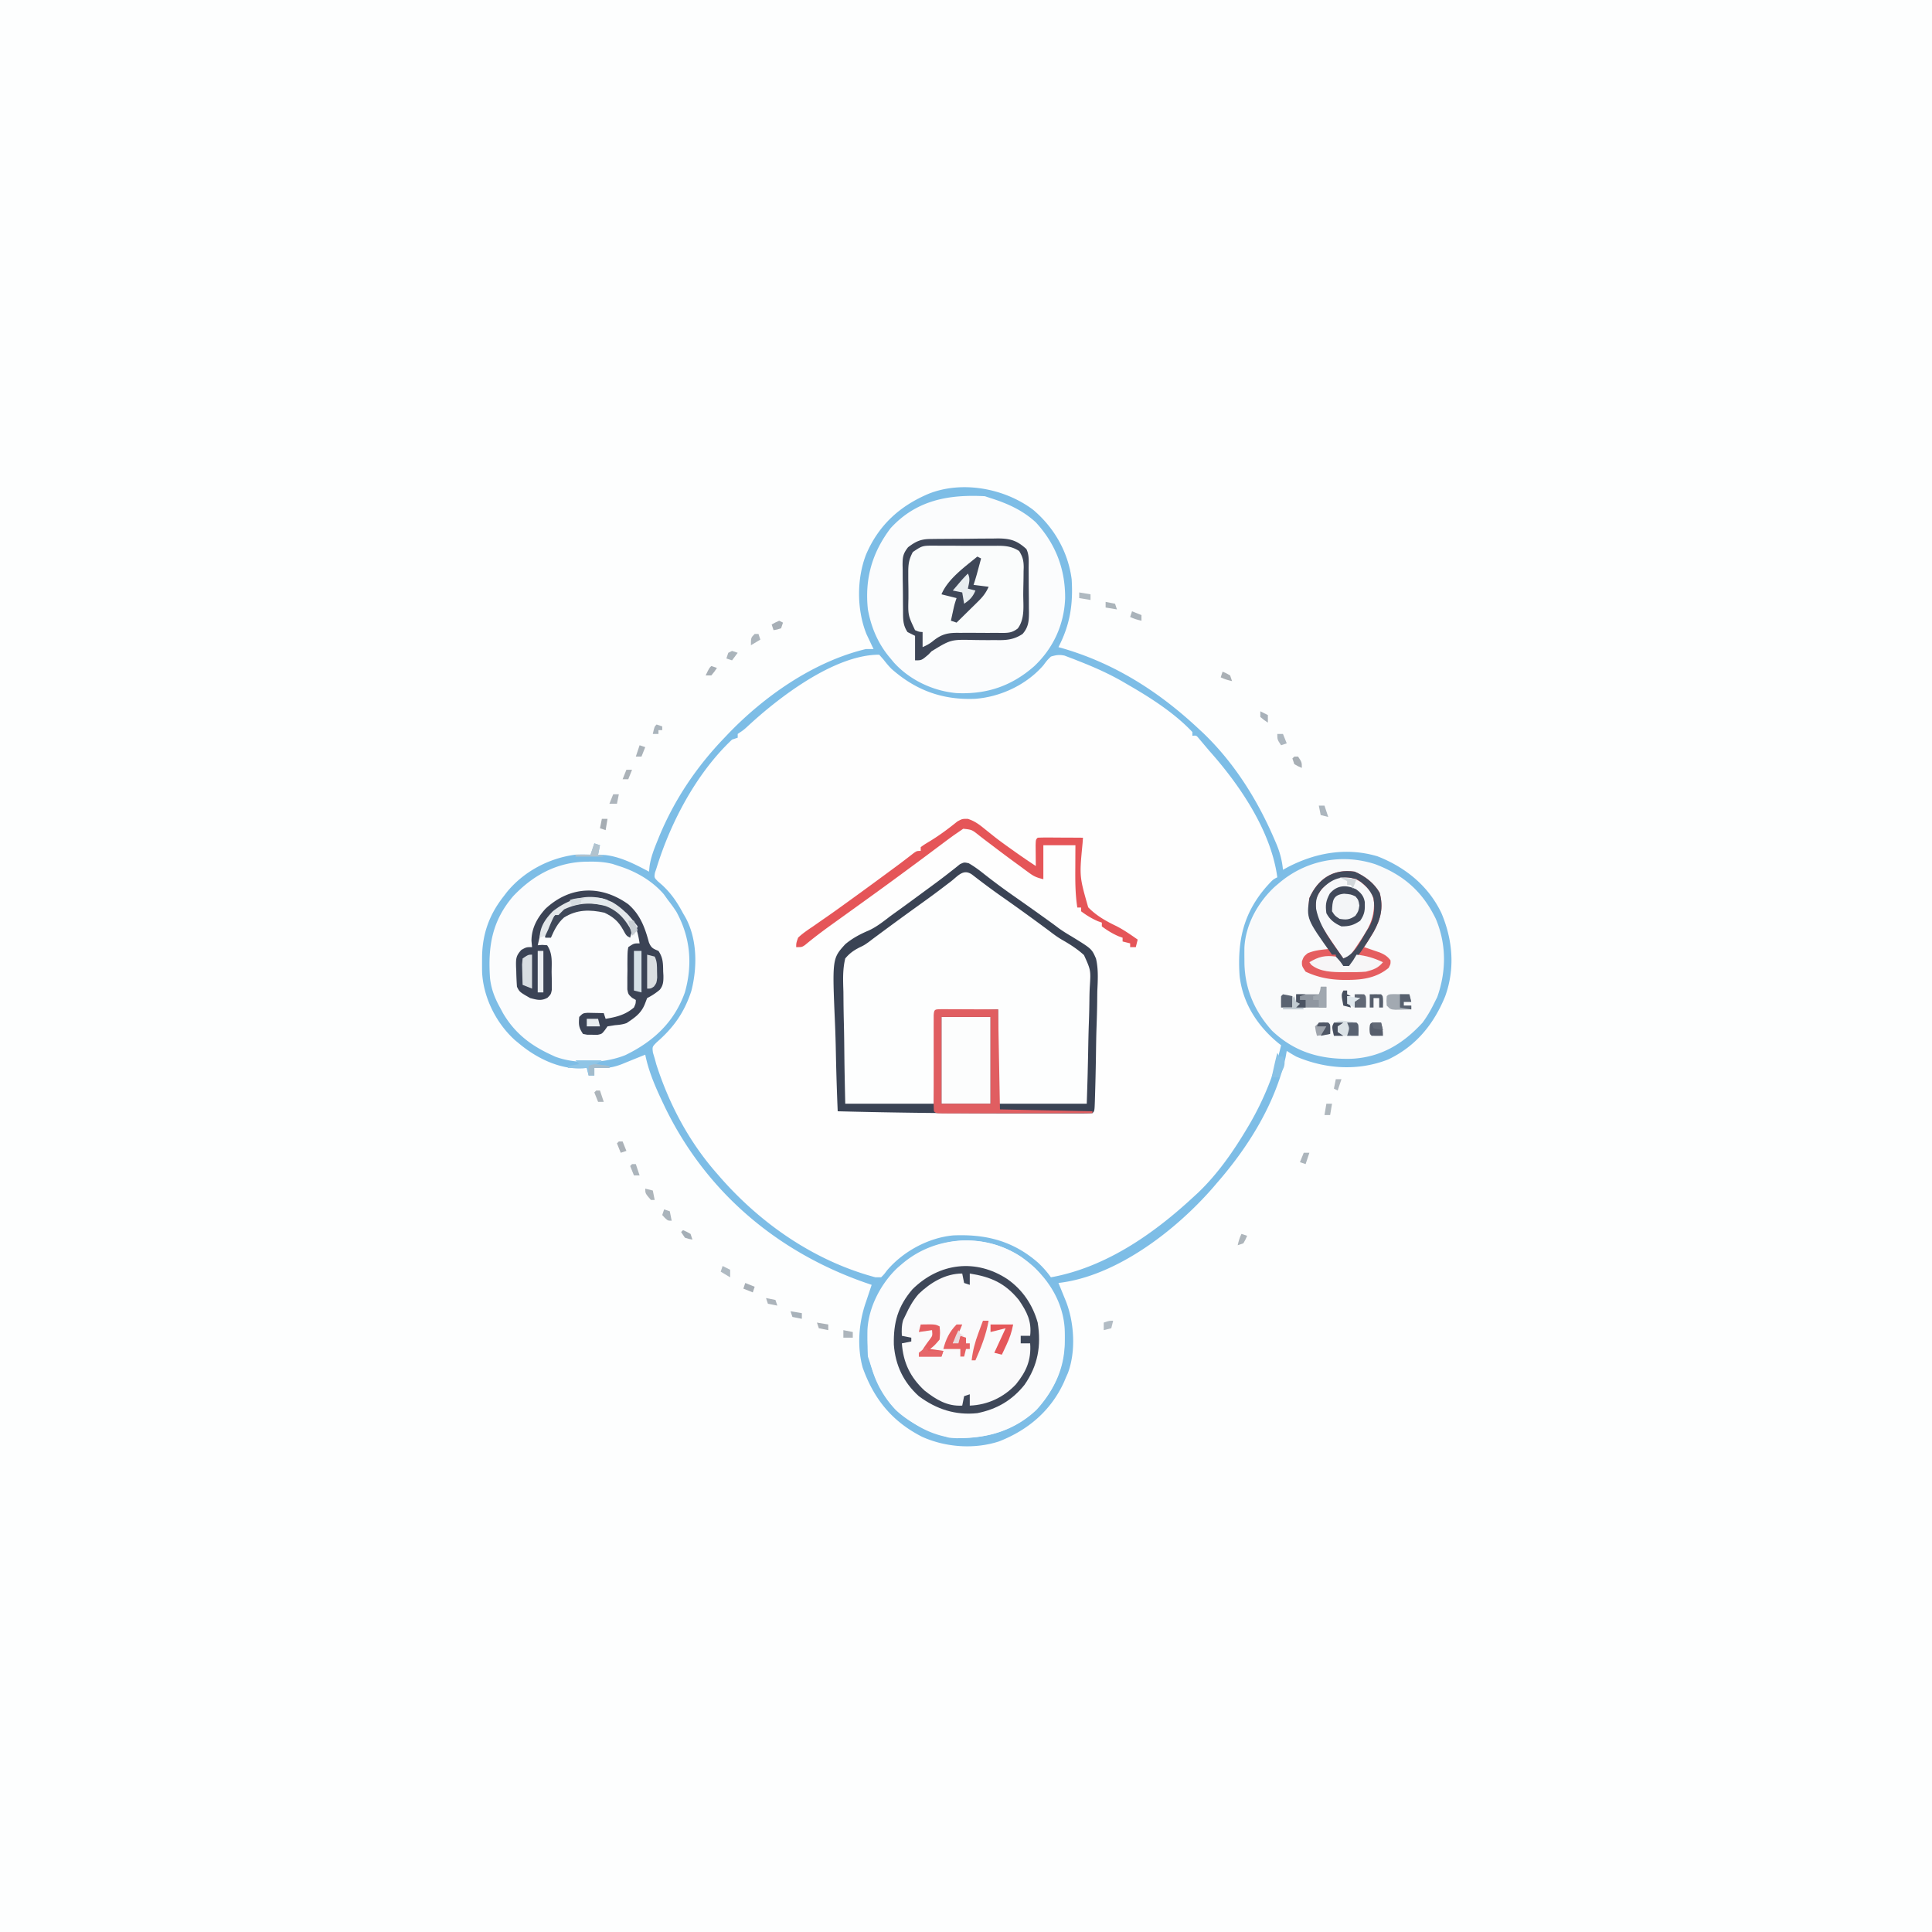 <svg xmlns="http://www.w3.org/2000/svg" width="1024" height="1024"><path fill="#FDFEFE" d="M0 0h1024v1024H0z"></path><path fill="#FEFEFE" d="M547.697 270.289C558.764 279.712 566.115 292.545 568 307c.821 13.26-.81 24.027-7 36l1.73.48c27.736 7.982 51.274 22.904 72.27 42.52l2.617 2.418c16.714 16.011 29.014 35.748 38.07 56.957l.992 2.322c1.814 4.46 2.847 8.509 3.321 13.303l2.203-1.207c14.893-7.847 31.394-10.814 47.836-5.95C744.78 459.6 757.095 469.479 764 484c5.984 14.13 7.27 29.397 2 44-6.027 14.867-15.616 26.584-30.227 33.535-15.938 6.233-33.153 5.13-48.773-1.535-1.69-.96-3.367-1.946-5-3l-.625 3.5c-5.568 24.71-19.88 47.644-36.375 66.5l-2.098 2.465C623.135 652.175 591.712 676.47 561 680l1.277 3.105 1.66 4.082.842 2.042c4.607 11.377 5.595 26.998 1.19 38.623L565 730l-1.031 2.46c-6.932 15.223-19.055 25.489-34.446 31.509-13.14 4.287-28.37 3.17-40.867-2.48-15.766-8.047-25.462-19.914-31.402-36.583-3.123-11.2-2.08-24.072 1.746-34.906q.805-2.405 1.605-4.813l.798-2.394L462 681l-3.453-1.18c-46.587-16.303-83.995-47.873-105.807-92.392-4.403-9.2-8.732-18.366-10.74-28.428a1006 1006 0 0 0-7.535 3.035l-2.527 1.027-2.536 1.036c-3.662 1.375-6.737 2.03-10.652 1.964L315 566v4h-3l-1-4c-.536.07-1.072.14-1.625.21-12.473.863-25.032-5.334-34.375-13.21l-2.102-1.73c-9.91-8.974-16.623-22.42-17.367-35.786a236 236 0 0 1-.031-5.734l.015-3.047c.283-12.137 3.94-22.113 11.485-31.703l1.586-2.078C277.498 461.96 290.978 454.788 305 453c2.693-.13 5.301-.098 8 0l2-6 3 1-1 5 3.75.187c8.282.903 15.952 4.961 23.25 8.813l.285-2.918c.686-4.736 2.36-8.978 4.153-13.395l1.073-2.645C357.665 423.474 369.308 406.267 384 391l1.44-1.518c19.373-20.35 45.837-38.886 73.56-45.482h4l-1.023-2.125-1.352-2.875-1.336-2.813c-5.2-12.857-5.284-29.244-.289-42.187 6.608-15.57 17.833-25.814 33.25-32.313 17.835-7.092 40.395-2.83 55.447 8.602"></path><path fill="#FBFCFD" d="M547.697 270.289C558.764 279.712 566.115 292.545 568 307c.821 13.26-.81 24.027-7 36l1.73.48c27.736 7.982 51.274 22.904 72.27 42.52l2.617 2.418c16.714 16.011 29.014 35.748 38.07 56.957l.992 2.322c1.814 4.46 2.847 8.509 3.321 13.303l2.203-1.207c14.893-7.847 31.394-10.814 47.836-5.95C744.78 459.6 757.095 469.479 764 484c5.984 14.13 7.27 29.397 2 44-6.027 14.867-15.616 26.584-30.227 33.535-15.938 6.233-33.153 5.13-48.773-1.535-1.69-.96-3.367-1.946-5-3l-.625 3.5c-5.568 24.71-19.88 47.644-36.375 66.5l-2.098 2.465C623.135 652.175 591.712 676.47 561 680l1.277 3.105 1.66 4.082.842 2.042c4.607 11.377 5.595 26.998 1.19 38.623L565 730l-1.031 2.46c-6.932 15.223-19.055 25.489-34.446 31.509-13.14 4.287-28.37 3.17-40.867-2.48-15.766-8.047-25.462-19.914-31.402-36.583-3.123-11.2-2.08-24.072 1.746-34.906q.805-2.405 1.605-4.813l.798-2.394L462 681l-3.453-1.18c-46.587-16.303-83.995-47.873-105.807-92.392-4.403-9.2-8.732-18.366-10.74-28.428a1006 1006 0 0 0-7.535 3.035l-2.527 1.027-2.536 1.036c-3.662 1.375-6.737 2.03-10.652 1.964L315 566v4h-3l-1-4c-.536.07-1.072.14-1.625.21-12.473.863-25.032-5.334-34.375-13.21l-2.102-1.73c-9.91-8.974-16.623-22.42-17.367-35.786a236 236 0 0 1-.031-5.734l.015-3.047c.283-12.137 3.94-22.113 11.485-31.703l1.586-2.078C277.498 461.96 290.978 454.788 305 453c2.693-.13 5.301-.098 8 0l2-6 3 1-1 5 3.75.187c8.282.903 15.952 4.961 23.25 8.813l.285-2.918c.686-4.736 2.36-8.978 4.153-13.395l1.073-2.645C357.665 423.474 369.308 406.267 384 391l1.44-1.518c19.373-20.35 45.837-38.886 73.56-45.482h4l-1.023-2.125-1.352-2.875-1.336-2.813c-5.2-12.857-5.284-29.244-.289-42.187 6.608-15.57 17.833-25.814 33.25-32.313 17.835-7.092 40.395-2.83 55.447 8.602M396.059 385.152C394 387 394 387 391 389v2l-3 1c-18.779 17.733-32.473 43.579-40 68l-.883 2.629c-.384 2.507-.384 2.507 1.543 4.476l2.403 2.082c4.794 4.482 7.869 9.052 10.937 14.813l1.184 2.023c6.43 11.54 6.47 26.659 3.254 39.164-3.712 11.445-9.427 19.46-18.375 27.243-2.378 2.398-2.378 2.398-2 5.472L347 561l.875 3.2c6.857 21.26 17.333 40.996 32.125 57.8l2.21 2.543C403.913 649.099 432.03 668.449 464 677h3c1.562-1.536 1.562-1.536 3.063-3.563 8.496-10.082 21.872-17.383 35.086-18.642 17.183-.755 31.647 2.794 44.976 14.392A50 50 0 0 1 557 677c29.227-5.29 54.714-23.192 76-43l2.02-1.855c10.359-9.896 18.687-21.873 25.98-34.145l1.034-1.735C669.698 583.189 675.61 568.779 679 554l-1.469-1.145C666.395 543.711 658.526 531.496 657 517c-1.195-18.3 1.963-32.928 14.25-47.063 3.422-3.773 3.422-3.773 5.75-4.937-3.285-24.547-19.915-48.972-36-67-3.972-4.705-3.972-4.705-5.66-6.707-1.27-1.524-1.27-1.524-3.34-1.293v-2c-9.434-10.032-22.162-18.184-34-25l-3.414-1.992c-7.321-4.154-14.873-7.506-22.711-10.57l-2.73-1.088-2.59-.979-2.298-.877c-2.757-.603-4.569-.311-7.257.506-2.056 2.018-2.056 2.018-3.937 4.562-8.87 10.282-22.604 16.8-36.13 17.813-17.208.753-31.5-4.425-44.445-15.887-1.535-1.535-2.846-3.148-4.175-4.863L466 347c-23.887 0-53.485 22.83-69.941 38.152"></path><path fill="#FDFEFE" d="M513.59 462.598c2.24 1.303 4.168 2.623 6.16 4.277 4.317 3.458 8.78 6.648 13.313 9.813a639 639 0 0 1 19.1 13.932c5.577 4.21 11.243 8.284 16.946 12.321L572 505l2.152 1.166c2.306 2.288 2.319 3.92 2.346 7.094l-.044 2.149.002 2.277a648 648 0 0 1-.065 7.45 2127.17 2127.17 0 0 1-.116 18.764c-.048 5.438-.067 10.877-.09 16.315-.039 8.262-.116 16.523-.185 24.785h-47v-50l-33 1-1 49h-47c-.562-18.815-.562-18.815-.684-26.883-.083-5.49-.181-10.977-.372-16.465a504 504 0 0 1-.272-13.285 169 169 0 0 0-.152-5.05c-.556-12.815-.556-12.815 2.842-16.991 3.813-3.473 8.135-5.862 12.638-8.326a151 151 0 0 0 4.89-3.582l2.182-1.615 2.178-1.615a1590 1590 0 0 1 21.443-15.611c3.371-2.416 6.696-4.855 9.924-7.46l1.655-1.317a345 345 0 0 0 4.248-3.484C511 462 511 462 513.59 462.598"></path><path fill="#F9FAFB" d="M742 464.375c11.266 7.805 19.536 19.166 22.602 32.723 2.19 15.956-.641 30.478-9.602 43.902-8.865 11.006-20.964 18.331-35 20-16.973.917-30.152-2.08-43.812-12.812-8.426-7.77-15.397-19.89-16.38-31.455-.63-19.342 2.447-32.384 15.942-46.983 4.544-4.334 9.561-7.155 15.25-9.75l2.738-1.258c16.26-6.431 33.615-3.195 48.262 5.633"></path><path fill="#FBFCFD" d="M548.188 276.188c9.307 8.497 15.404 21.443 16.183 34.003.483 17.205-4.289 30.325-16.183 43.059-10.833 10.273-24.246 14.407-38.997 14.223-6.544-.275-12.213-1.77-18.191-4.473l-2.828-1.25c-11.931-5.866-20.625-15.628-25.422-27.965-3.653-11.277-4.44-23.396-.75-34.785l.742-2.379c4.716-13.334 14.137-23.402 26.82-29.496 20.568-8.484 41.364-4.787 58.625 9.063"></path><path fill="#FAFAFB" d="M541.438 666.313A128 128 0 0 1 546 670l2.14 1.805c9.259 8.516 15.43 20.009 16.173 32.586.606 16.713-3.444 30.215-14.875 42.797-11.892 11.286-26.501 15.22-42.583 15.093-13.718-1-25.622-8.437-34.855-18.281-5.235-6.754-8.451-13.888-11-22l-1-3c-.904-17.264 1.646-30.718 13.25-44.25 18.032-18.87 46.072-23.136 68.188-8.437"></path><path fill="#7DBDE6" d="M547.697 270.289C558.764 279.712 566.115 292.545 568 307c.821 13.26-.81 24.027-7 36l1.73.48c27.736 7.982 51.274 22.904 72.27 42.52l2.617 2.418c16.714 16.011 29.014 35.748 38.07 56.957l.992 2.322c1.814 4.46 2.847 8.509 3.321 13.303l2.203-1.207c14.893-7.847 31.394-10.814 47.836-5.95C744.78 459.6 757.095 469.479 764 484c5.984 14.13 7.27 29.397 2 44-6.027 14.867-15.616 26.584-30.227 33.535-15.938 6.233-33.153 5.13-48.773-1.535-1.69-.96-3.367-1.946-5-3l-.625 3.5c-5.568 24.71-19.88 47.644-36.375 66.5l-2.098 2.465C623.135 652.175 591.712 676.47 561 680l1.277 3.105 1.66 4.082.842 2.042c4.607 11.377 5.595 26.998 1.19 38.623L565 730l-1.031 2.46c-6.932 15.223-19.055 25.489-34.446 31.509-13.14 4.287-28.37 3.17-40.867-2.48-15.766-8.047-25.462-19.914-31.402-36.583-3.123-11.2-2.08-24.072 1.746-34.906q.805-2.405 1.605-4.813l.798-2.394L462 681l-3.453-1.18c-46.587-16.303-83.995-47.873-105.807-92.392-4.403-9.2-8.732-18.366-10.74-28.428a1006 1006 0 0 0-7.535 3.035l-2.527 1.027-2.536 1.036c-3.662 1.375-6.737 2.03-10.652 1.964L315 566v4h-3l-1-4c-.536.07-1.072.14-1.625.21-12.473.863-25.032-5.334-34.375-13.21l-2.102-1.73c-9.91-8.974-16.623-22.42-17.367-35.786a236 236 0 0 1-.031-5.734l.015-3.047c.283-12.137 3.94-22.113 11.485-31.703l1.586-2.078C277.498 461.96 290.978 454.788 305 453c2.693-.13 5.301-.098 8 0l2-6 3 1-1 5 3.75.187c8.282.903 15.952 4.961 23.25 8.813l.285-2.918c.686-4.736 2.36-8.978 4.153-13.395l1.073-2.645C357.665 423.474 369.308 406.267 384 391l1.44-1.518c19.373-20.35 45.837-38.886 73.56-45.482h4l-1.023-2.125-1.352-2.875-1.336-2.813c-5.2-12.857-5.284-29.244-.289-42.187 6.608-15.57 17.833-25.814 33.25-32.313 17.835-7.092 40.395-2.83 55.447 8.602M472 280c-9.771 12.905-13.734 26.818-12 43 1.79 9.78 5.486 18.421 12 26l1.77 2.137c8.38 9.262 20.703 15.09 33.066 16.21 15.983.785 29.296-3.65 41.371-14.292 10.096-9.553 15.781-21.947 16.338-35.872.116-15.47-4.993-28.862-15.51-40.304-6.958-6.424-15.098-10.071-24.035-12.879l-3-1c-19.281-1.028-36.376 2.088-50 17m-75.941 105.152C394 387 394 387 391 389v2l-3 1c-18.779 17.733-32.473 43.579-40 68l-.883 2.629c-.384 2.507-.384 2.507 1.543 4.476l2.403 2.082c4.794 4.482 7.869 9.052 10.937 14.813l1.184 2.023c6.43 11.54 6.47 26.659 3.254 39.164-3.712 11.445-9.427 19.46-18.375 27.243-2.378 2.398-2.378 2.398-2 5.472L347 561l.875 3.2c6.857 21.26 17.333 40.996 32.125 57.8l2.21 2.543C403.913 649.099 432.03 668.449 464 677h3c1.562-1.536 1.562-1.536 3.063-3.563 8.496-10.082 21.872-17.383 35.086-18.642 17.183-.755 31.647 2.794 44.976 14.392A50 50 0 0 1 557 677c29.227-5.29 54.714-23.192 76-43l2.02-1.855c10.359-9.896 18.687-21.873 25.98-34.145l1.034-1.735C669.698 583.189 675.61 568.779 679 554l-1.469-1.145C666.395 543.711 658.526 531.496 657 517c-1.195-18.3 1.963-32.928 14.25-47.063 3.422-3.773 3.422-3.773 5.75-4.937-3.285-24.547-19.915-48.972-36-67-3.972-4.705-3.972-4.705-5.66-6.707-1.27-1.524-1.27-1.524-3.34-1.293v-2c-9.434-10.032-22.162-18.184-34-25l-3.414-1.992c-7.321-4.154-14.873-7.506-22.711-10.57l-2.73-1.088-2.59-.979-2.298-.877c-2.757-.603-4.569-.311-7.257.506-2.056 2.018-2.056 2.018-3.937 4.562-8.87 10.282-22.604 16.8-36.13 17.813-17.208.753-31.5-4.425-44.445-15.887-1.535-1.535-2.846-3.148-4.175-4.863L466 347c-23.887 0-53.485 22.83-69.941 38.152M678 468l-2.14 1.805c-9.008 8.285-15.676 20.106-16.294 32.465a235 235 0 0 0-.003 5.542l.022 2.937c.314 13.66 5.484 25.435 14.661 35.595 12.059 11.387 25.695 15.227 41.89 14.836 15.65-.728 27.454-7.83 37.864-19.18 2.355-3.196 4.26-6.436 6-10l1.75-3.5c4.878-13.66 4.931-28.082-.75-41.5-7.064-14.46-16.97-23.207-32.062-28.938-17.755-5.796-36.687-2.14-50.938 9.938m-406 7c-11.234 13.139-13.42 26.596-12.287 43.385.63 5.753 2.479 10.546 5.287 15.615l1.574 2.941c6.12 10.485 14.49 17.015 25.426 22.059l2.219 1.035c11.051 4.183 26.337 3.586 37.183-.777 14.88-7.205 25.921-17.422 31.598-33.258 4.184-14.8 2.939-29.164-4.492-42.723-1.41-2.187-2.901-4.233-4.508-6.277l-2.187-3.063c-6.278-7.223-14.79-12.07-23.813-14.937l-3.281-1.082c-4.106-1.014-7.763-1.264-11.969-1.23l-2.262.017C295.058 457.04 282.54 463.9 272 475m206 195-1.95 1.652c-9.004 8.302-15.719 21.058-16.288 33.352-.397 16.214 3.627 30.232 15.05 42.371 7.347 6.81 15.753 10.564 25.188 13.625l3 1c16.916.882 31.298-2.033 44.438-13.313 10.166-9.866 16.527-21.902 16.855-36.185.128-16.17-4.321-28.392-15.605-40.315-10.687-10.092-23.521-14.875-38.163-14.728-12.134.533-23.267 4.589-32.525 12.541"></path><path fill="#FBFCFD" d="M541.438 666.313A128 128 0 0 1 546 670l2.14 1.805c9.259 8.516 15.43 20.009 16.173 32.586.606 16.713-3.444 30.215-14.875 42.797-11.892 11.286-26.501 15.22-42.583 15.093-13.718-1-25.622-8.437-34.855-18.281-5.235-6.754-8.451-13.888-11-22l-1-3c-.904-17.264 1.646-30.718 13.25-44.25 18.032-18.87 46.072-23.136 68.188-8.437m-59.875 19.437c-6.984 9.521-8.502 18.584-7.563 30.25 1.798 9.806 7.153 19.704 15.254 25.656 8.944 5.711 18.092 8.638 28.746 7.344 12.73-2.856 21.322-9.597 28.547-20.29 5.174-9.388 5.081-21.083 2.566-31.32-4.146-10.855-11.762-18.552-22.289-23.39-16.695-6.54-33.542-1.926-45.261 11.75"></path><path fill="#3A4354" d="M513.43 457.54c3.015 1.713 5.611 3.666 8.32 5.835a337 337 0 0 0 15.438 11.438 1635 1635 0 0 1 17.875 12.687l1.994 1.433a196 196 0 0 1 4.106 3.049c2.226 1.583 4.407 2.948 6.76 4.316 10.725 6.588 10.725 6.588 12.979 11.78 1.335 5.68.964 11.43.696 17.215a745 745 0 0 0-.062 5.524c-.055 4.812-.207 9.616-.38 14.424-.157 4.917-.216 9.835-.287 14.753-.119 7.156-.268 14.31-.502 21.464l-.065 2.284c-.184 5.14-.184 5.14-1.302 6.258-2.3.1-4.605.128-6.907.13l-2.204.005q-3.657.004-7.315-.002-2.58 0-5.159.004-6.93.003-13.861-.008l-8.56-.007c-30.342-.014-60.662-.33-90.994-1.122a1418 1418 0 0 1-.984-31.74 615 615 0 0 0-.45-14.742c-1.478-34.435-1.478-34.435 5.432-42.062 3.845-3.203 7.917-5.369 12.515-7.302 4.235-1.965 7.793-4.832 11.487-7.654a940 940 0 0 1 4.441-3.2c4.025-2.906 8.028-5.841 12.023-8.788q2.445-1.803 4.892-3.598c3.408-2.502 6.798-5.014 10.109-7.644l2.91-2.27 2.398-1.937C511 457 511 457 513.43 457.539m-9.43 9.647a2910 2910 0 0 1-4.387 3.333l-2.306 1.748c-3.669 2.754-7.392 5.432-11.12 8.107-7.199 5.173-14.35 10.409-21.468 15.693l-2.219 1.643-2.062 1.584C458 501 458 501 455.408 502.236c-3.115 1.629-5.129 3.07-7.408 5.764-1.422 5.845-1.168 11.548-.977 17.527q.029 2.575.043 5.15c.038 4.5.136 8.998.247 13.498.121 5.408.167 10.816.225 16.225.097 8.202.288 16.397.462 24.6h47l1-49 33-1v50h47c.437-13.417.437-13.417.732-26.834.09-5.482.195-10.96.4-16.438.164-4.423.252-8.841.291-13.266q.041-2.52.163-5.039c.597-9.146.597-9.146-3.049-17.198-3.575-3.279-7.541-5.794-11.748-8.182-2.412-1.406-4.604-3.054-6.812-4.758-8.27-6.127-16.586-12.173-25.022-18.07-5.353-3.754-10.567-7.661-15.732-11.668-4.66-3.243-7.386.68-11.223 3.64"></path><path fill="#FAFCFC" d="m492.841 285.694 2.903-.049 3.12-.016c1.065-.01 2.13-.018 3.228-.027a1410 1410 0 0 1 6.76-.028c3.438-.011 6.873-.06 10.31-.111q3.288-.015 6.576-.022l3.1-.059c6.712.042 10.15 1.078 15.162 5.618 1.617 3.234 1.184 6.778 1.203 10.332l.017 2.511q.014 2.635.02 5.269c.01 2.68.04 5.359.073 8.038q.009 2.56.015 5.12l.038 2.421c-.019 4.56-.256 7.717-3.366 11.309-4.563 3.044-8.59 3.383-13.926 3.266q-2.301.003-4.603.011c-2.39-.008-4.779-.027-7.168-.068-12.306-.281-12.306-.281-22.565 5.993L492 347c-3.543 3-3.543 3-7 3v-13l-4-2c-2.581-3.871-2.342-7.153-2.371-11.648-.01-.85-.018-1.7-.027-2.575a896 896 0 0 1-.028-5.391 585 585 0 0 0-.111-8.23q-.015-2.621-.022-5.242l-.059-2.478c.034-4.23.22-5.926 2.903-9.368 3.935-2.998 6.584-4.311 11.556-4.374"></path><path fill="#E55E60" d="M718 462c5.414 2.319 10.309 6.04 13.25 11.188 2.086 7.823.595 13.835-3.25 20.812a171 171 0 0 1-5 8l2.3.77 3.013 1.043 2.988 1.019c2.585 1.119 3.99 1.96 5.699 4.168.063 1.938.063 1.938-1 4-6.49 5.382-14.038 6.393-22.187 6.375l-2.214-.003c-6.879-.147-13.338-1.377-19.599-4.372-2-3-2-3-1.937-5.5.937-2.5.937-2.5 3-4.25 3.7-1.575 6.942-1.808 10.937-2.25l-1.68-2.887-2.195-3.8-1.105-1.897c-3.42-5.938-6.297-11.338-5.02-18.416 4.525-10.302 12.83-15.66 24-14"></path><path fill="#3B4355" d="M332.93 479.219c6.358 5.47 8.888 12.346 11.015 20.277 1.265 3.002 2.143 3.286 5.055 4.504 2.453 3.68 2.438 6.607 2.5 10.875l.125 2.145c.043 2.916-.03 5.255-1.926 7.567A33 33 0 0 1 343 529l-1.25 3.25c-1.984 4.904-5.272 7.098-9.625 10-2.157.761-3.918.935-6.187 1.125L322 544l-1.43 2.012C319 548 319 548 316.59 548.496l-2.652-.058-2.66-.004L309 548c-2.302-3.452-2.345-4.947-2-9 2-2 2-2 4.602-2.195l3.023.07 3.04.055L320 537l1 3c5.794-.979 10.4-2.09 15-6 .952-2.121.952-2.121 1-4l-1.969-1.144C333 527 333 527 332.498 524.396l.006-3.087-.002-3.362.06-3.51-.021-3.521c.048-6.402.048-6.402.459-8.916 3-2 3-2 6-2-.957-6.296-2.319-11.48-7-16-8.903-6.3-16.087-8.015-27-7-7.724 2.294-13.19 6.956-17.086 13.95-.932 2.09-1.52 4.073-2.039 6.3L285 501l2.375-.187L290 501c3.048 4.572 2.368 9.121 2.375 14.5l.074 3.207.012 3.074.025 2.815C292 527 292 527 290.182 528.83c-3.368 1.806-5.549 1.11-9.182.17-5.61-3.22-5.61-3.22-7-6a154 154 0 0 1-.375-8.375l-.113-2.328c-.065-4.127-.068-5.693 2.824-8.836C279 502 279 502 282 502l-.312-3.375c.047-6.669 2.987-12.057 7.402-16.934 13.046-12.154 29.396-12.738 43.84-2.472"></path><path fill="#FCFDFD" d="M499 539h26v46h-26z"></path><path fill="#E55558" d="M512.95 434.004c3.722 1.215 6.019 2.955 9.05 5.433q1.703 1.365 3.41 2.723l1.774 1.419c3.016 2.36 6.13 4.58 9.254 6.796l1.716 1.224A393 393 0 0 0 549 459l-.035-3.027-.028-3.91-.035-3.903C549 445 549 445 550 444a99 99 0 0 1 5.348-.098l3.271.01 3.443.026 3.456.013q4.241.018 8.482.049l-.21 2.899c-1.706 17.585-1.706 17.585 2.977 33.989 4.256 4.376 9.253 7.232 14.725 9.852 4.077 2.048 7.772 4.654 11.508 7.26l-1 4h-3v-2l-4-1v-2l-2.125-.75c-3.27-1.422-6.016-3.122-8.875-5.25v-2l-2.125-.75c-3.27-1.422-6.016-3.122-8.875-5.25v-2h-2c-1.093-7.02-1.115-13.905-1.062-21l.013-3.504q.02-4.248.049-8.496h-17v18c-3.564-.891-4.898-1.419-7.695-3.484l-2.144-1.568-2.286-1.698-2.378-1.73a677 677 0 0 1-12.509-9.344l-2.439-1.835a289 289 0 0 1-4.622-3.553c-3.803-3.042-3.803-3.042-8.4-3.526L508 441l-1.856 1.274c-2.293 1.613-4.531 3.287-6.769 4.976l-5.129 3.824-2.641 1.978a2106 2106 0 0 1-12.168 9.01l-2.377 1.753c-9.1 6.702-18.271 13.308-27.45 19.902a9432 9432 0 0 0-7.173 5.158l-2.287 1.644c-4.622 3.334-9.143 6.754-13.521 10.407C425 502 425 502 422 502c.004-2.125.004-2.125 1-5 2.416-2.32 5.168-4.127 7.938-6l4.968-3.473 2.574-1.777c3.857-2.678 7.657-5.432 11.457-8.187l2.217-1.6c7.214-5.212 14.381-10.486 21.541-15.772l2.161-1.593a344 344 0 0 0 4.405-3.34l2.169-1.668 1.937-1.508C486 451 486 451 488 451v-2c2.02-1.445 2.02-1.445 4.813-3.125 5.167-3.156 9.88-6.657 14.582-10.469C510 434 510 434 512.949 434.004"></path><path fill="#3E4758" d="M534 678c8.012 5.637 13.352 13.59 16 23 1.958 12.312.12 22.764-7 33-6.607 8.246-14.645 12.91-25 15-11.616 1.228-21.672-2.075-31-9-8.133-7.357-12.445-16.399-13.238-27.262-.256-11.823 2.139-20.38 9.906-29.445C497.976 669.224 517.349 667.001 534 678m-47.094 7.816c-2.984 3.42-5.025 7.074-6.906 11.184l-1.312 2.688c-.845 2.842-.825 5.364-.688 8.312l5 1v2l-5 1c.744 10.23 4.456 17.974 12 25 6.084 4.78 12.017 8.47 20 8l1-5 3-1v6c9.511-.366 17.974-4.36 24.5-11.312 5.516-6.85 8.14-12.878 7.5-21.688h-5v-4h5c.87-7.691-1.688-12.697-6-19-7.23-8.91-14.855-12.264-26-14v6l-3-1-1-5c-8.896 0-16.802 4.786-23.094 10.816"></path><path fill="#F7F8FA" d="M721.324 467.527c3.844 3.264 6.347 5.436 6.914 10.672.286 9.579-3.567 14.962-8.8 22.738l-1.176 1.76c-2.905 4.184-2.905 4.184-6.262 5.303-15-21.726-15-21.726-14.586-30.79 1.39-5.244 5.56-8.878 9.961-11.772 5.129-.855 9.494-.838 13.95 2.09"></path><path fill="#3E4657" d="m492.841 285.694 2.903-.049 3.12-.016c1.065-.01 2.13-.018 3.228-.027a1410 1410 0 0 1 6.76-.028c3.438-.011 6.873-.06 10.31-.111q3.288-.015 6.576-.022l3.1-.059c6.712.042 10.15 1.078 15.162 5.618 1.617 3.234 1.184 6.778 1.203 10.332l.017 2.511q.014 2.635.02 5.269c.01 2.68.04 5.359.073 8.038q.009 2.56.015 5.12l.038 2.421c-.019 4.56-.256 7.717-3.366 11.309-4.563 3.044-8.59 3.383-13.926 3.266q-2.301.003-4.603.011c-2.39-.008-4.779-.027-7.168-.068-12.306-.281-12.306-.281-22.565 5.993L492 347c-3.543 3-3.543 3-7 3v-13l-4-2c-2.581-3.871-2.342-7.153-2.371-11.648-.01-.85-.018-1.7-.027-2.575a896 896 0 0 1-.028-5.391 585 585 0 0 0-.111-8.23q-.015-2.621-.022-5.242l-.059-2.478c.034-4.23.22-5.926 2.903-9.368 3.935-2.998 6.584-4.311 11.556-4.374m-9.007 6.877c-2.146 4.013-2.452 6.522-2.428 11.058v2.158q.008 2.246.052 4.49c.042 2.283.041 4.563.034 6.846-.228 8.973-.228 8.973 3.508 16.877 2.085.878 2.085.878 4 1v8c2.002-.88 3.771-1.812 5.466-3.202 4.711-3.847 8.19-4.494 14.17-4.364l2.43-.017c2.542-.017 5.08-.001 7.622.02 2.55.017 5.101.026 7.653.01q2.372-.013 4.744.03c3.56-.017 5.511-.164 8.367-2.38 3.924-5.317 2.85-12.122 2.898-18.5q.025-2.401.082-4.803c.055-2.313.077-4.625.091-6.939l.07-2.156c-.016-3.55-.543-5.62-2.423-8.646-4.709-3.05-8.916-2.789-14.42-2.752l-3.306-.022a645 645 0 0 0-6.909.014c-3.523.02-7.043-.02-10.566-.064q-3.36-.001-6.719.01l-3.188-.047c-6.245.028-6.245.028-11.228 3.379"></path><path fill="#E05E61" d="M499.143 534.886q2.087 0 4.173.016l1.963.003c2.428.006 4.856.02 7.283.032L529 535l1 53 49 1v1q-16.208.034-32.414.052-7.524.007-15.05.023-7.254.016-14.51.02-2.775.003-5.549.01-3.872.01-7.744.009l-2.341.01c-5.278-.01-5.278-.01-6.392-1.124a84 84 0 0 1-.13-4.963l-.009-3.205.006-3.488-.003-3.554q0-3.727.006-7.455.006-5.727-.007-11.456 0-3.611.004-7.223l-.006-3.488.01-3.205.002-2.837c.206-3.442.735-3.112 4.27-3.24M499 539v46h26v-46z"></path><path fill="#424A5B" d="M718 462c5.414 2.319 10.309 6.04 13.25 11.188 2.086 7.82.631 13.858-3.25 20.812-3.923 6.64-8.25 12.928-13 19-3.781-.758-3.781-.758-5.75-2.937C708 508 708 508 708 506h-2c-13.57-19.005-13.57-19.005-12-30 4.587-10.284 12.786-15.667 24-14m-17.375 9.125c-2.782 3.485-3.418 6.162-3.062 10.578 1.883 9.888 8.833 18.18 14.437 26.297 6.094-2.258 8.759-8.74 12-14l1.406-2.219c2.94-5.124 3.411-9.949 2.594-15.781-1.742-4.354-4.905-7.695-9-10-7.616-2.238-12.814-.45-18.375 5.125"></path><path fill="#3F4758" d="m518 295 2 1-1.437 5.313-.81 2.988A121 121 0 0 1 516 310l8 1c-1.393 3.152-3.025 5.262-5.477 7.672l-2.03 2.012-2.118 2.066-2.14 2.113Q509.623 327.44 507 330l-3-1q.465-2.157.938-4.312l.527-2.426C506 320 506 320 507 317l-8-2c3.42-8.199 12.285-14.453 19-20"></path><path fill="#41495A" d="M718.75 471.313c2.575 1.93 4.046 3.54 4.621 6.773.123 4.246.036 6.321-2.433 9.914-3.517 2.394-5.69 3-9.938 3-3.649-1.576-6.136-3.467-8-7-.564-4.353-.277-6.484 1.813-10.375 3.769-4.523 8.74-4.793 13.937-2.312"></path><path fill="#F7F6F7" d="M719 506c5.277.539 9.256 1.773 14 4-2.58 3.154-5.1 3.972-9 5-3.13.28-6.234.28-9.375.25l-2.46.023c-5.823-.018-12.469-.083-17.165-3.898L694 510c5-3 8.306-3.735 14-3 2.313 2.5 2.313 2.5 4 5h3c2.212-2.942 2.212-2.942 4-6"></path><path fill="#3F4859" d="M325 481c4.288 2.954 8.076 6.05 10 11-.375 2.75-.375 2.75-1 5-2-1-2-1-3.812-4.312-2.44-4.392-5.26-6.77-9.813-8.938-7.744-1.72-14.549-1.733-21.426 2.54-3.369 2.956-5.186 6.644-6.949 10.71h-3c-.538-3.552.119-5.597 2.063-8.5 8.497-10.988 21.457-13.068 33.937-7.5"></path><path fill="#E3E7EA" d="M324.563 478.188c5.665 3.291 9.467 7.665 13.437 12.812l-2 5-.75-1.625c-3.447-6.55-7.186-11.451-14.234-14.129-7.687-2.13-14.778-1.655-22.016 1.754a180 180 0 0 0-3 3h-2c-1.317 2.532-2.397 5.018-3.437 7.688L289 496l-3 1c.3-6.007 2.95-9.782 7-14 9.292-7.329 20.347-10.2 31.563-4.812"></path><path fill="#F3F5F7" d="M712.375 473.688c3.625.312 3.625.312 6.063 1.437C720 477 720 477 720.5 479.938c-.5 3.062-.5 3.062-2.125 5.437-3.087 2.112-4.703 2.237-8.375 1.625-2.437-1.562-2.437-1.562-4-4 .19-5.487.379-8.757 6.375-9.312"></path><path fill="#8F96A0" d="M700 523h3v11h-16l2-2-2-1v-4h13z"></path><path fill="#E55E61" d="M488 702c7.75-.125 7.75-.125 10 1 .313 3.188.313 3.188 0 7-2.5 2.938-2.5 2.938-5 5l7 1-1 3h-12c1.756-3.513 3.607-6.242 5.977-9.316C494.26 707.9 494.26 707.9 494 705l-7 1z"></path><path fill="#E66163" d="M507 702h3c-1.335 3.594-2.96 6.755-5 10l3-1 1-3 3 1v3h2v3h-2l-1 4h-2v-4h-9c1.266-5.064 3.25-9.25 7-13"></path><path fill="#DBE2E6" d="m714.125 541.25 2.695.328C719 542 719 542 720 543v6h-13c-1-5-1-5 .117-6.828 2.554-1.59 4.056-1.318 7.008-.922"></path><path fill="#A2A9B1" d="m738.504 526.902 3.058.035 3.067.028L747 527l1 4h-4v2h4v2q-2.687.079-5.375.125l-3.023.07C737 535 737 535 735 533c-.187-2.562-.187-2.562 0-5 1-1 1-1 3.504-1.098"></path><path fill="#D5E0E7" d="M336 504h4v22l-4-1z"></path><path fill="#D9DEE2" d="M282 506v18l-5-2a487 487 0 0 1-.187-6.875l-.106-3.867L277 508c3-2 3-2 5-2"></path><path fill="#DADEE1" d="m343 506 4 1c1.353 2.706 1.206 4.919 1.25 7.938l.078 3.214C348 521 348 521 346.61 522.88 345 524 345 524 343 524z"></path><path fill="#E5575A" d="M525 702h12c-.834 4.17-1.788 7.035-3.562 10.813l-1.38 2.957L531 718l-4-1 6-13-8 2z"></path><path fill="#ECEFF2" d="M285 504h3v22h-3z"></path><path fill="#8FC5E6" d="M305 562h14l-3 2 7 1v1h-8v4h-3l-1-4h-10v-1l6-1z"></path><path fill="#E8EDF0" d="M513 304c1.43 2.862.6 4.934 0 8l4 1c-1.393 3.367-2.979 4.986-6 7l-1-6-5-1q1.436-1.688 2.875-3.375l1.617-1.898A76 76 0 0 1 513 304"></path><path fill="#E66163" d="M521 700h3c-1.372 7.483-3.922 14.056-7 21h-2c.576-5.146 1.747-9.55 3.563-14.437l1.378-3.747c.35-.929.7-1.858 1.059-2.816"></path><path fill="#88C1E5" d="m677 558 1 2h2c.955 2.17 1.144 3.563.398 5.824-.757 1.744-1.574 3.462-2.398 5.176h-4a5173 5173 0 0 1 1.465-6.64c.483-2.129.997-4.245 1.535-6.36"></path><path fill="#A0A5AD" d="M701.563 541.813C704 542 704 542 705 543c.04 1.666.043 3.334 0 5l-7 1c-.625-2.375-.625-2.375-1-5 2-2 2-2 4.563-2.187"></path><path fill="#A0A7AF" d="M700 523h3v11h-4v-4h-3v-2l3-1c.733-2.015.733-2.015 1-4"></path><path fill="#575E6C" d="M729.563 541.938 732 542c.687 2.49 1 4.379 1 7-2 .043-4 .04-6 0-1-1-1-1-1.125-3.5.17-3.406.269-3.48 3.688-3.562"></path><path fill="#616875" d="M718 527a100 100 0 0 1 5 0c1 1 1 1 1.063 4.063L724 534h-6z"></path><path fill="#E6676A" d="m491 714 1 2h8l-1 3h-12v-2c2-1.625 2-1.625 4-3"></path><path fill="#58616F" d="M742 527h5l1 4h-4v2h4v2l-6-1z"></path><path fill="#B2C3CE" d="m315 447 3 1-1 5 3 1h-15v-1h8z"></path><path fill="#596271" d="M714 542a100 100 0 0 1 5 0c1 1 1 1 1.063 4.063L720 549h-6l.563-1.812c.658-2.352.658-2.352-.563-5.188"></path><path fill="#5A6371" d="M680 527q2.514.428 5 1v6h-6c-.043-2-.04-4 0-6z"></path><path fill="#565E6C" d="M726 527c2-.043 4-.04 6 0 1 1 1 1 1.063 4.063L733 534h-2v-5h-3v5h-2z"></path><path fill="#E4EAED" d="m312.059 475.77 2.378.043 2.372.019C319 476 319 476 322 477v3l-14-2c2-2 2-2 4.059-2.23"></path><path fill="#E7ECEF" d="M311 540h6l1 4h-7z"></path><path fill="#C2CCD3" d="m686 528 1 3 3 1 1 3h-11v-1h5l-.062-2.437C685 529 685 529 686 528"></path><path fill="#A3BCCC" d="m318.625 564.438 2.477.308L323 565v1h-8v4h-3v-5c2.52-1.26 3.854-.919 6.625-.562"></path><path fill="#505766" d="M699 542a100 100 0 0 1 5 0c1 1 1 1 1.063 3.563L705 548l-5 1 3-5h-5z"></path><path fill="#4B5362" d="M687 527h5l-3 1v2h3v4h-5l2-2-2-1z"></path><path fill="#474F5F" d="M712 525h2v2l2 1h-2l2 6-4-1c-1.125-5.75-1.125-5.75 0-8"></path><path fill="#D2D7DB" d="m710 465 9 1-2 5-1-2h-2v-2z"></path><path fill="#484F5F" d="M707 542h5l-3 2v3l3 2h-5c-1.125-4.75-1.125-4.75 0-7"></path><path fill="#B2BCC4" d="m590 700-1 4-4 1v-4c3-1 3-1 5-1"></path><path fill="#ACB6BE" d="M699 427h3l2 6-4-1z"></path><path fill="#ADB5BC" d="M325 421h3l-1 5h-4z"></path><path fill="#E8DADD" d="m508 705 1 2 2 1h-2l-1 4h-3c1.875-4.75 1.875-4.75 3-7"></path><path fill="#AFBAC2" d="m383 671 4 2v4l-5-3z"></path><path fill="#ACB5BC" d="M335 617h2l2 6h-3l-2-5zM691 611h3l-2 6-3-1z"></path><path fill="#E0E8ED" d="m714 528 7 1-3 2v3l-4-2z"></path><path fill="#ADB7BF" d="M677 389h3l2 5-3 1c-2-3-2-3-2-6"></path><path fill="#ACB5BC" d="M400 336h2l1 3-5 3c0-4 0-4 2-6"></path><path fill="#ABB2B8" d="m433 701 6 1v3l-5-1z"></path><path fill="#A8B2BA" d="m419 695 6 1v3l-5-1z"></path><path fill="#ADB5BB" d="m658 654 3 1c-.812 1.938-.812 1.938-2 4l-3 1c.506-2.169 1-4 2-6M342 630l4 1 1 5h-2c-3-3.462-3-3.462-3-6"></path><path fill="#AEB7BD" d="M703 585h3l-1 6h-3z"></path><path fill="#ADB5BB" d="M316 578h2l2 6h-3l-2-5z"></path><path fill="#626976" d="M727 542h5l1 4-5-1z"></path><path fill="#C8CED3" d="M333 488h3l2 5-3 3z"></path><path fill="#D6DCE0" d="m310 476-2 1v2l-5 1-1-3c2.928-.976 4.956-1.082 8-1"></path><path fill="#A9B2B9" d="m339 395 3 1-2 5h-3z"></path><path fill="#AAB0B5" d="M648 356c1.938.813 1.938.813 4 2l1 3c-2.169-.506-4-1-6-2z"></path><path fill="#AAB4BB" d="m388 345 3 1-3 4-3-1 1-3z"></path><path fill="#A7AFB6" d="m413 329 2 1-1 3c-2.062.688-2.062.688-4 1l-1-3c1.875-1.062 1.875-1.062 4-2"></path><path fill="#AAB3BA" d="m600 324 5 2v3c-2.169-.506-4-1-6-2z"></path><path fill="#ABB4BA" d="m586 319 5 1 1 3-6-1z"></path><path fill="#AFB9C0" d="m572 314 6 1v3l-6-1z"></path><path fill="#ADB5BC" d="m447 705 5 1v3h-5z"></path><path fill="#ACB4BB" d="m406 688 5 1 1 3-5-1z"></path><path fill="#A7AFB6" d="m395 680 5 2-1 3-5-2z"></path><path fill="#A5AFB7" d="M362 652c1.938.813 1.938.813 4 2l1 3c-1.875-.312-1.875-.312-4-1l-2-3z"></path><path fill="#AAB4BC" d="m352 641 3 1 1 5c-2 0-2 0-3.625-1.5L351 644z"></path><path fill="#ABB2B8" d="M328 605h2l2 5-3 1-2-5z"></path><path fill="#B0B8BF" d="M708 572h3l-2 6-2-1z"></path><path fill="#A6ADB3" d="M319 434h3l-1 6-3-1z"></path><path fill="#ABB2B8" d="M332 408h3l-2 5h-3z"></path><path fill="#A8AFB5" d="M686 401h2c2 3 2 3 2 6-1.937-.812-1.937-.812-4-2l-1-3z"></path><path fill="#AAB4BC" d="m348 384 3 1v2h-2v2h-3c.875-3.875.875-3.875 2-5"></path><path fill="#A8B1B9" d="m668 377 4 2v4c-2-1.312-2-1.312-4-3z"></path><path fill="#A7AFB6" d="m377 353 3 1c-1.312 2-1.312 2-3 4h-3c1.875-3.875 1.875-3.875 3-5"></path></svg>